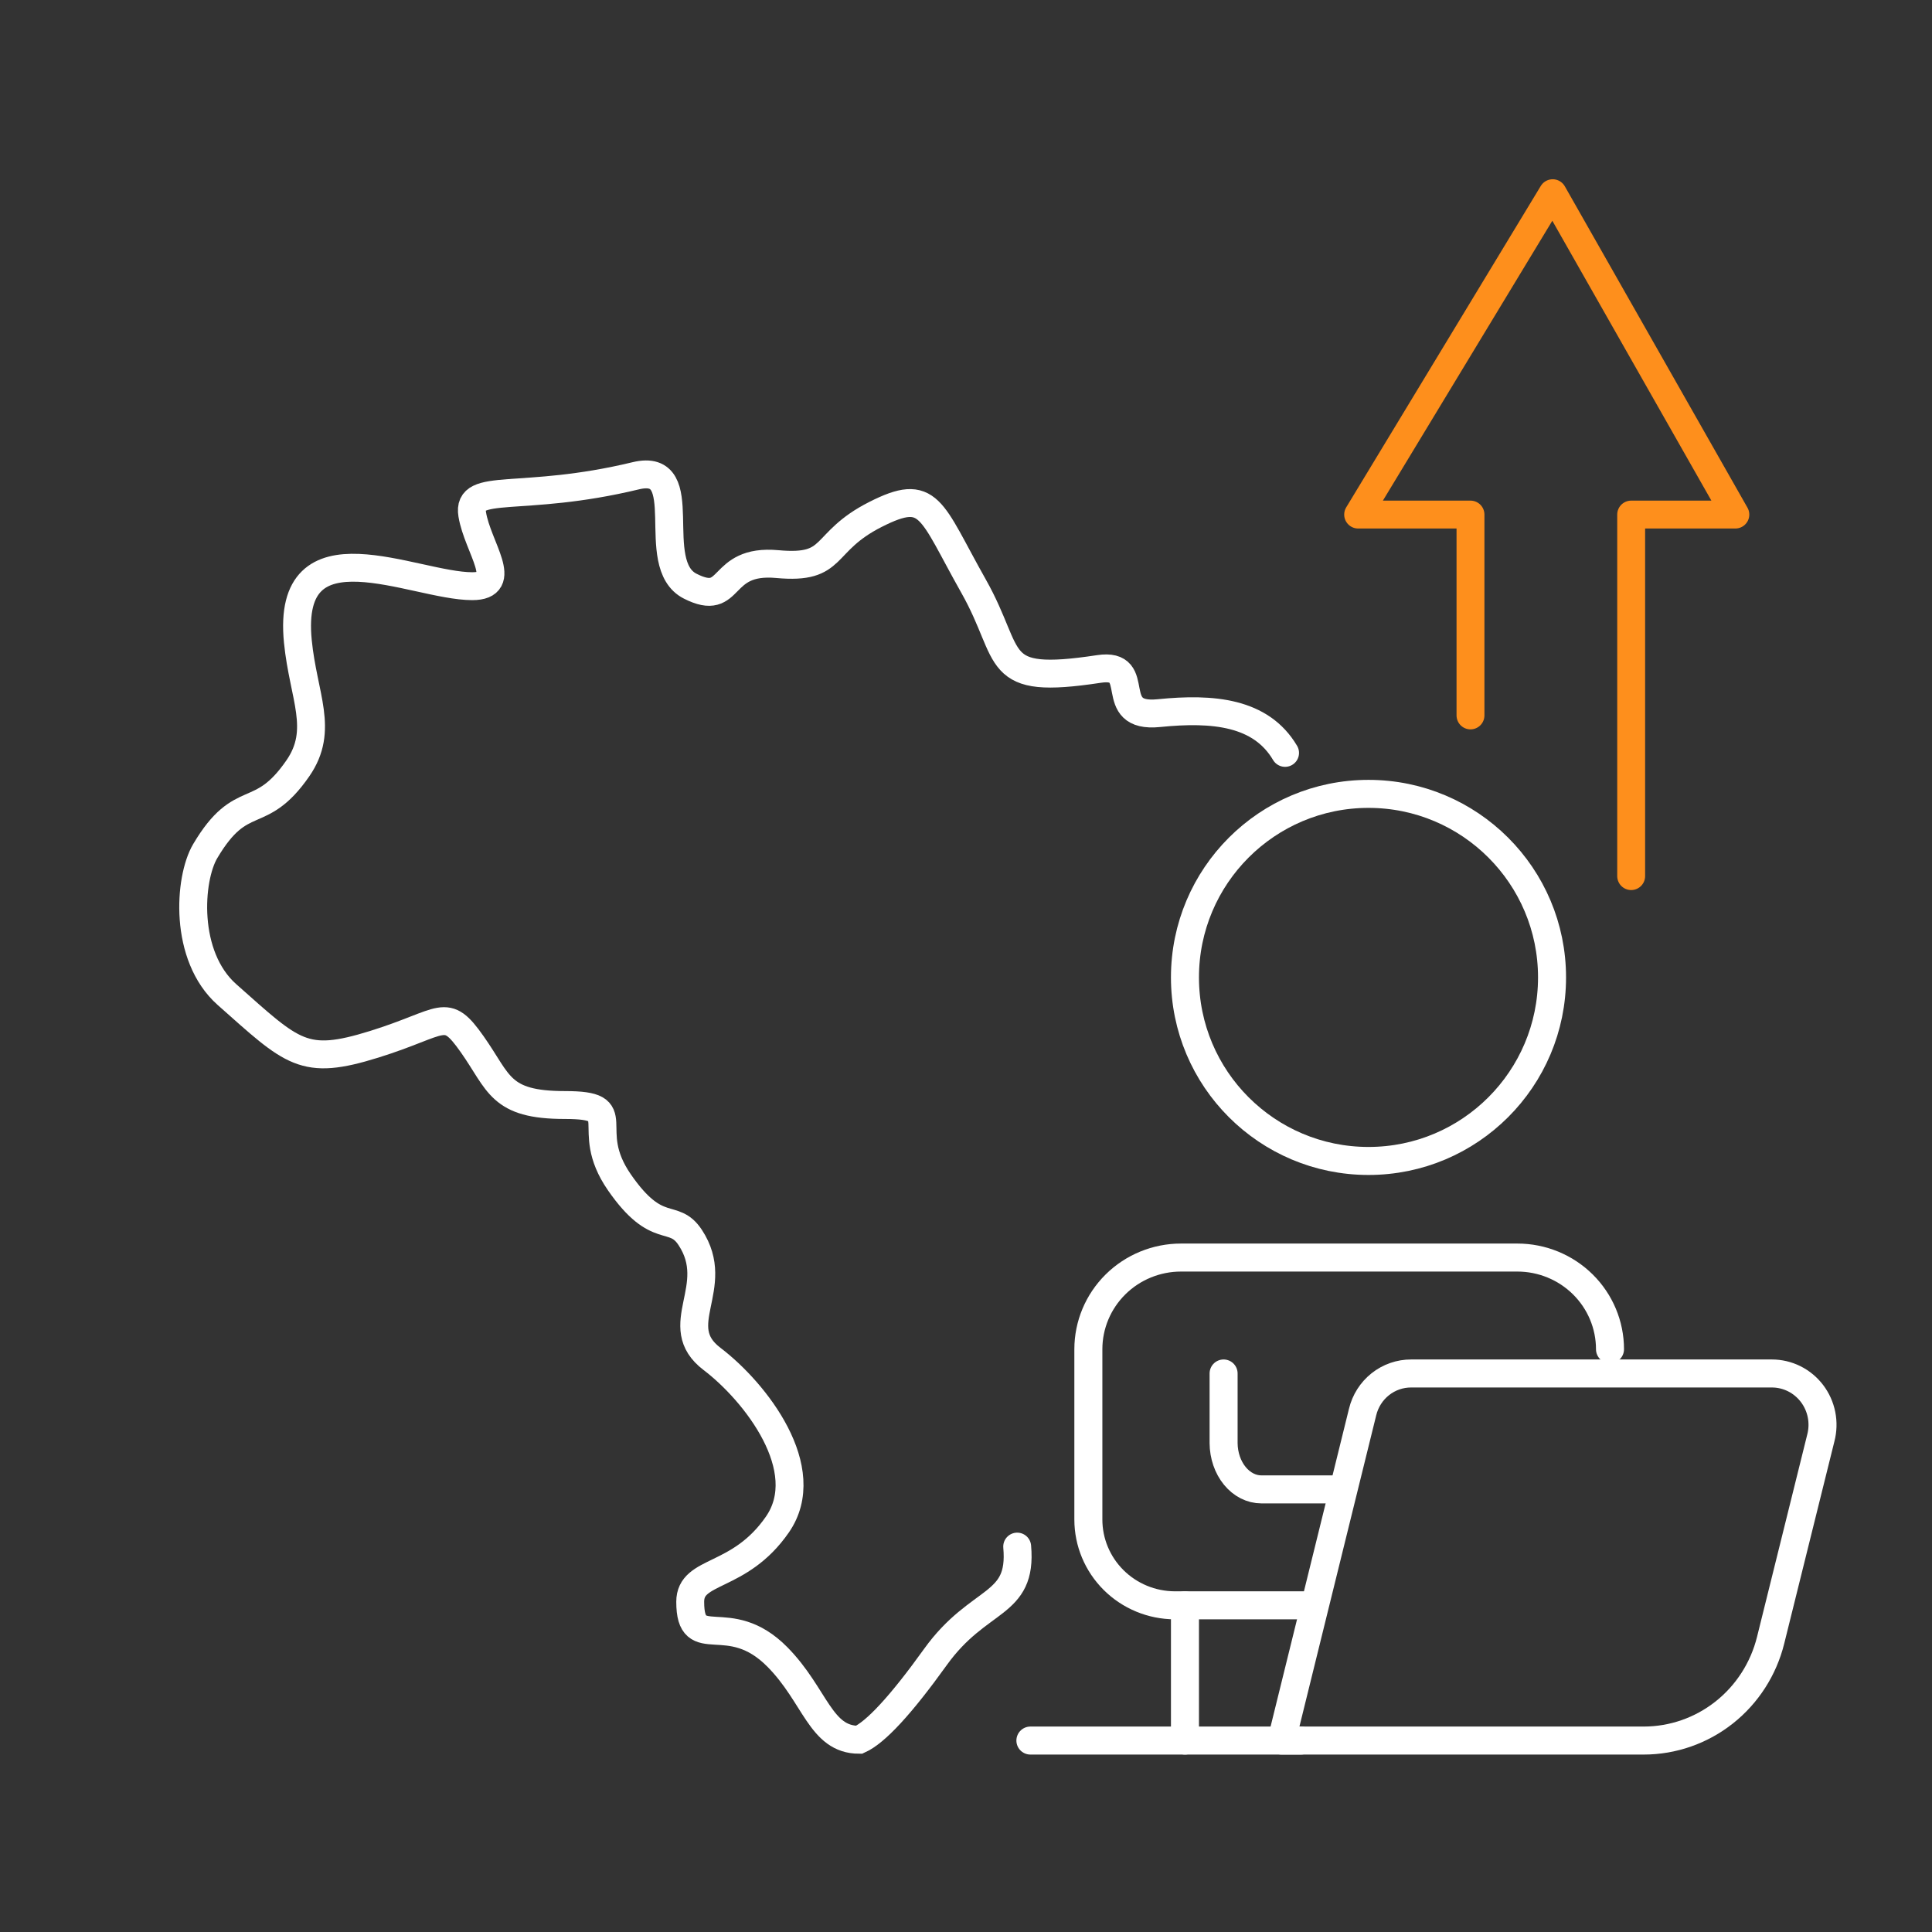 <svg width="330" height="330" viewBox="0 0 330 330" fill="none" xmlns="http://www.w3.org/2000/svg">
<rect x="0" y="0" width="330" height="330" fill="#333333" stroke="none"/>
<path d="M173.743 264.169C174.673 274.54 167.227 272.655 159.781 283.025C153.824 291.322 149.542 295.91 146.749 297.167C140.114 297.167 139.303 289.624 132.787 283.025C124.41 274.541 117.894 282.699 117.894 273.597C117.894 267.94 126.271 269.826 132.787 260.398C139.303 250.97 129.064 237.771 121.618 232.114C114.171 226.457 123.479 219.858 117.894 211.373C114.973 206.936 112.309 211.373 105.794 201.945C99.278 192.518 107.655 188.746 96.485 188.746C85.316 188.746 85.316 184.975 80.662 178.375C76.008 171.776 76.008 174.605 63.908 178.375C51.807 182.146 50.071 179.901 38.776 169.89C31.329 163.29 32.26 150.092 35.052 145.378C41.295 134.836 44.361 140.664 50.876 131.236C55.437 124.636 51.807 118.979 50.876 109.551C48.811 88.631 70.658 100.124 80.662 100.124C87.178 100.124 81.593 93.524 80.662 87.868C79.731 82.211 89.039 85.982 108.586 81.268C118.825 78.798 110.447 96.353 117.894 100.124C125.341 103.895 122.548 95.41 132.787 96.353C143.026 97.295 140.049 92.675 149.541 87.868C158.849 83.153 158.85 86.925 166.296 100.124C173.211 112.38 169.089 117.094 187.705 114.265C195.57 113.07 188.636 122.751 197.944 121.808C207.252 120.865 215.38 121.645 219.5 128.6" stroke="white" stroke-width="4.764" stroke-linecap="round"/>
<path d="M278.616 149.645L278.616 87.892H296.41L265.213 33L231.981 87.892H251.17L251.17 122.199" stroke="#FE8F1C" stroke-width="4.764" stroke-linecap="round" stroke-linejoin="round"/>
<path d="M176 297.3H222.2" stroke="white" stroke-width="4.785" stroke-linecap="round" stroke-linejoin="round"/>
<path d="M233.75 198.3C251.065 198.3 265.1 184.264 265.1 166.95C265.1 149.635 251.065 135.6 233.75 135.6C216.436 135.6 202.4 149.635 202.4 166.95C202.4 184.264 216.436 198.3 233.75 198.3Z" stroke="white" stroke-width="4.785" stroke-linecap="round" stroke-linejoin="round"/>
<path d="M275 230.46C275 226.306 273.333 222.323 270.364 219.386C267.396 216.449 263.37 214.8 259.172 214.8H201.728C197.53 214.8 193.505 216.449 190.536 219.386C187.568 222.323 185.9 226.306 185.9 230.46V259.552C185.9 263.425 187.451 267.141 190.212 269.886C192.974 272.631 196.722 274.182 200.637 274.2H223.85" stroke="white" stroke-width="4.785" stroke-linecap="round" stroke-linejoin="round"/>
<path d="M228.8 254.4H215.465C213.761 254.4 212.125 253.569 210.914 252.088C209.703 250.608 209.015 248.597 209 246.494V234.6" stroke="white" stroke-width="4.785" stroke-linecap="round" stroke-linejoin="round"/>
<path d="M302.637 234.6H241.045C239.131 234.592 237.27 235.239 235.763 236.435C234.257 237.631 233.192 239.307 232.74 241.192L218.899 297.3H280.769C285.743 297.297 290.575 295.612 294.498 292.512C298.422 289.413 301.213 285.075 302.43 280.187L311.011 245.611C311.351 244.312 311.391 242.952 311.129 241.634C310.867 240.317 310.31 239.079 309.501 238.015C308.691 236.951 307.651 236.089 306.461 235.497C305.271 234.905 303.963 234.598 302.637 234.6V234.6Z" stroke="white" stroke-width="4.785" stroke-linecap="round" stroke-linejoin="round"/>
<path d="M202.4 274.199V297.299" stroke="white" stroke-width="4.785" stroke-linecap="round" stroke-linejoin="round"/>
</svg>
